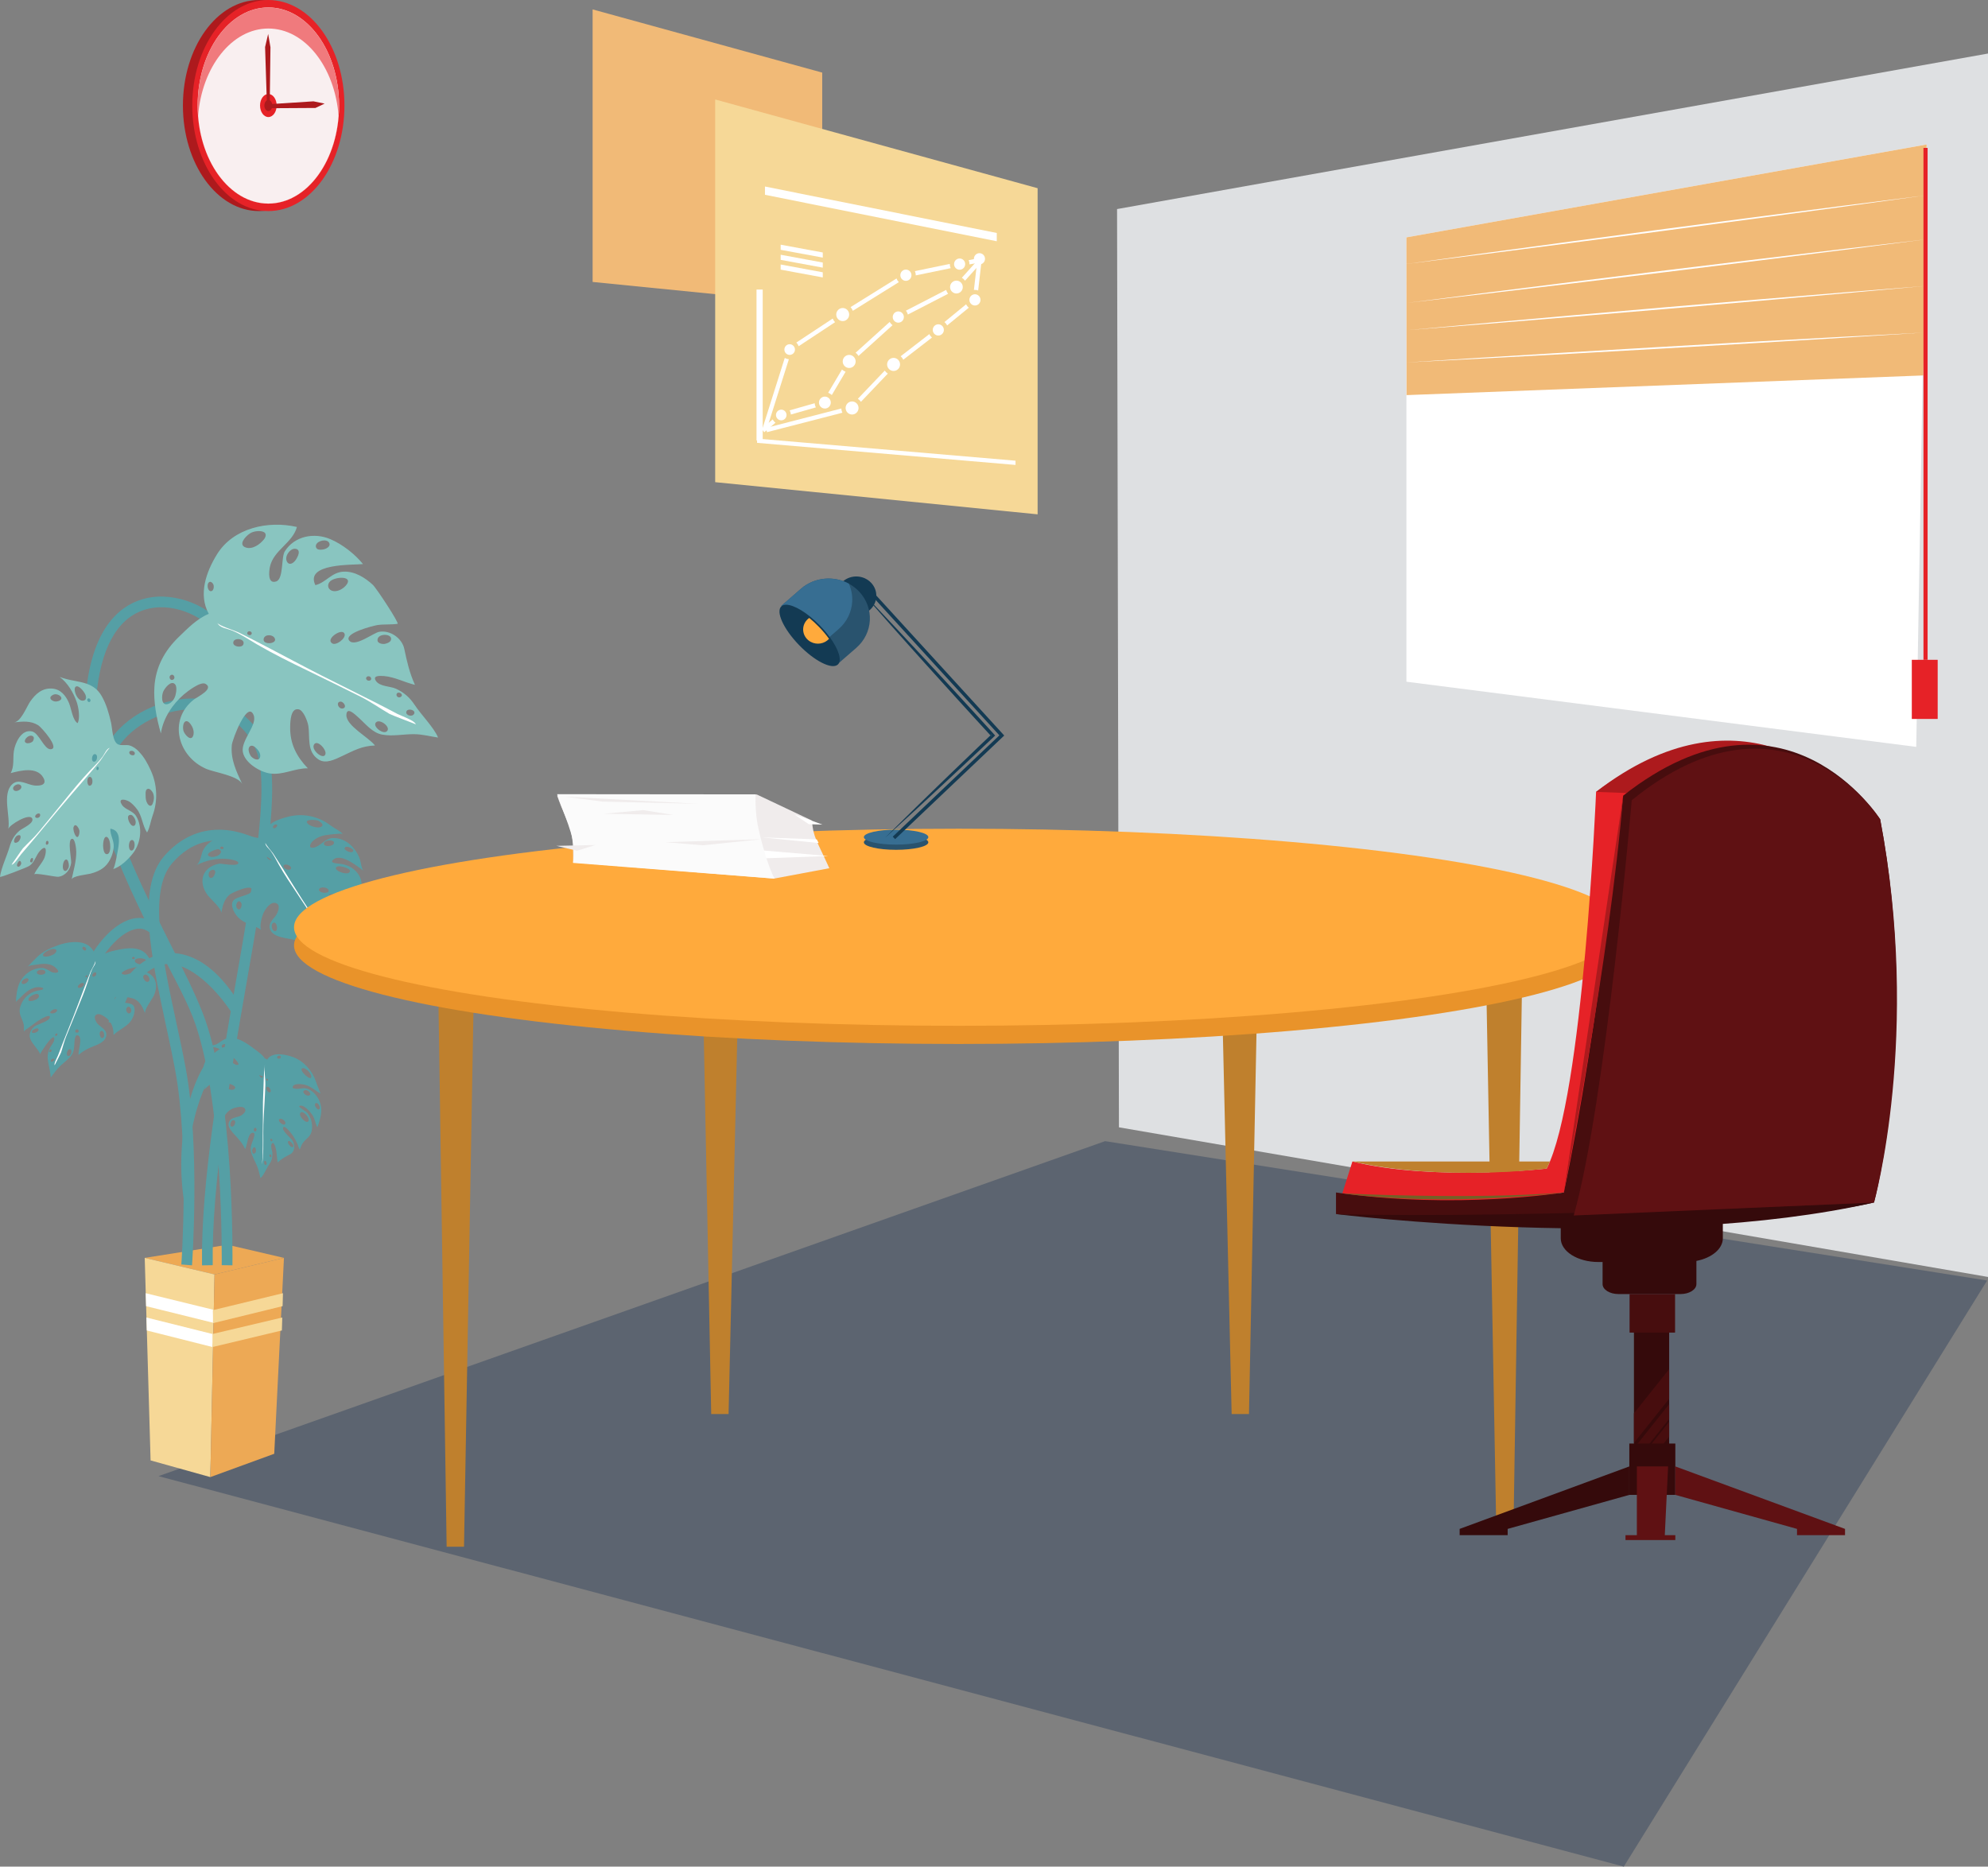 <?xml version="1.0" encoding="UTF-8"?>
<svg id="Layer_1" data-name="Layer 1" xmlns="http://www.w3.org/2000/svg" viewBox="0 0 918.69 862.65">
  <rect x="0" y="0" width="918.69" height="862.65" fill="#808080" stroke="none"/>
  <g>
    <path d="M119.69,0c-19.42,0-35.16,21.84-35.16,48.77s15.74,48.78,35.16,48.78,35.16-21.85,35.16-48.78S139.1,0,119.69,0Z" style="fill: #ad1a1d; stroke-width: 0px;"/>
    <path d="M124.01,0c-19.42,0-35.16,21.84-35.16,48.77s15.74,48.78,35.16,48.78,35.16-21.85,35.16-48.78S143.42,0,124.01,0Z" style="fill: #e62227; stroke-width: 0px;"/>
    <g>
      <path d="M124.01,3.46c-18.04,0-32.66,20.28-32.66,45.31s14.62,45.31,32.66,45.31,32.66-20.29,32.66-45.31S142.05,3.46,124.01,3.46Z" style="fill: #f9eff0; stroke-width: 0px;"/>
      <path d="M147.12,16.72c-3-4.16-6.5-7.43-10.39-9.71-4.03-2.36-8.31-3.56-12.72-3.56s-8.69,1.2-12.73,3.56c-3.89,2.28-7.39,5.55-10.39,9.71-3,4.16-5.36,9.01-7,14.41-1.7,5.59-2.57,11.52-2.57,17.64s.86,12.05,2.57,17.64c1.65,5.4,4,10.25,7,14.41,3,4.16,6.5,7.43,10.39,9.72,4.03,2.36,8.31,3.56,12.73,3.56s8.69-1.2,12.72-3.56c3.89-2.28,7.39-5.55,10.39-9.72,3-4.16,5.36-9.01,7-14.41,1.7-5.59,2.57-11.52,2.57-17.64s-.86-12.05-2.57-17.64c-1.65-5.4-4-10.24-7-14.41ZM154.08,66.4c-1.64,5.39-4,10.24-7,14.4-3,4.16-6.49,7.42-10.38,9.71-4.02,2.36-8.3,3.56-12.7,3.56s-8.68-1.2-12.71-3.56c-3.89-2.28-7.38-5.55-10.38-9.71-3-4.16-5.35-9-7-14.4-1.7-5.58-2.57-11.52-2.57-17.63s.86-12.05,2.57-17.63c1.64-5.39,4-10.24,7-14.4,3-4.16,6.49-7.42,10.38-9.7,4.02-2.36,8.3-3.56,12.71-3.56s8.68,1.2,12.7,3.56c3.89,2.28,7.38,5.55,10.38,9.7,3,4.16,5.35,9,7,14.4,1.7,5.58,2.57,11.52,2.57,17.63s-.86,12.05-2.57,17.63Z" style="fill: #fbefd5; stroke-width: 0px;"/>
    </g>
    <path d="M124.01,3.46c-18.04,0-32.66,20.28-32.66,45.31,0,1.65.07,3.26.19,4.86,1.75-22.73,15.62-40.45,32.47-40.45s30.72,17.72,32.47,40.45c.12-1.6.19-3.22.19-4.86,0-25.02-14.62-45.31-32.66-45.31Z" style="fill: #f07a7d; stroke-width: 0px;"/>
    <path d="M124.01,43.44c-2.13,0-3.84,2.39-3.84,5.33s1.72,5.33,3.84,5.33,3.84-2.38,3.84-5.33-1.72-5.33-3.84-5.33Z" style="fill: #e62227; stroke-width: 0px;"/>
    <polygon points="122.5 21.75 123.33 47.8 124.65 47.98 124.98 21.84 123.92 15.69 122.5 21.75" style="fill: #ad1a1d; stroke-width: 0px;"/>
    <polygon points="123.82 48.19 124.18 50.02 145.77 49.89 150.01 47.89 144.85 46.83 123.82 48.19" style="fill: #ad1a1d; stroke-width: 0px;"/>
    <path d="M124.01,46.21c-1.02,0-1.84,1.14-1.84,2.56s.82,2.55,1.84,2.55,1.84-1.15,1.84-2.55-.82-2.55-1.84-2.56Z" style="fill: #ad1a1d; stroke-width: 0px;"/>
  </g>
  <polygon points="517.08 520.99 918.69 590.14 918.69 24.74 516.21 96.62 517.08 520.99" style="fill: #dee0e2; stroke-width: 0px;"/>
  <g>
    <polygon points="649.93 315.05 885.53 345.17 890.32 66.77 649.93 109.7 649.93 315.05" style="fill: #fff; stroke-width: 0px;"/>
    <polygon points="649.99 182.6 888.82 173.51 890.32 66.77 649.93 109.7 649.99 182.6" style="fill: #f1ba77; stroke-width: 0px;"/>
    <g>
      <path d="M813.79,99.99c-14.07,1.84-29.07,3.81-44.08,5.77-15,2-30,4-44.07,5.88-14.06,1.9-27.18,3.68-38.43,5.2-22.49,3.11-37.48,5.18-37.48,5.18,0,0,15.02-1.89,37.54-4.74,11.26-1.45,24.39-3.15,38.46-4.96,14.07-1.84,29.07-3.81,44.08-5.77,15-2,30-4,44.07-5.88,14.06-1.9,27.18-3.68,38.43-5.2,22.49-3.11,37.48-5.18,37.48-5.18,0,0-15.02,1.89-37.54,4.74-11.26,1.45-24.39,3.15-38.46,4.96Z" style="fill: #fff; stroke-width: 0px;"/>
      <path d="M813.98,119.58c-14.03,1.7-29,3.52-43.97,5.33-14.96,1.85-29.93,3.7-43.96,5.44-14.03,1.76-27.12,3.41-38.34,4.82-22.43,2.88-37.39,4.81-37.39,4.81,0,0,14.98-1.74,37.44-4.36,11.23-1.34,24.33-2.9,38.37-4.58,14.03-1.7,29-3.52,43.97-5.33,14.96-1.85,29.93-3.7,43.96-5.44,14.03-1.76,27.12-3.41,38.34-4.82,22.43-2.88,37.39-4.81,37.39-4.81,0,0-14.98,1.74-37.44,4.36-11.23,1.34-24.33,2.9-38.37,4.58Z" style="fill: #fff; stroke-width: 0px;"/>
      <path d="M813.77,138.29c-13.96,1.18-28.86,2.43-43.75,3.68-14.89,1.29-29.78,2.58-43.74,3.79-13.96,1.24-26.98,2.39-38.15,3.38-22.33,2.04-37.21,3.4-37.21,3.4,0,0,14.9-1.18,37.25-2.96,11.17-.92,24.21-1.99,38.17-3.14,13.96-1.18,28.86-2.43,43.75-3.68,14.89-1.29,29.78-2.58,43.74-3.79,13.96-1.24,26.98-2.39,38.15-3.38,22.33-2.04,37.21-3.4,37.21-3.4,0,0-14.9,1.18-37.25,2.96-11.17.92-24.21,1.99-38.17,3.14Z" style="fill: #fff; stroke-width: 0px;"/>
      <path d="M812.99,157.76c-14,.79-28.93,1.63-43.86,2.48-14.93.88-29.86,1.76-43.85,2.58-13.99.85-27.05,1.65-38.25,2.33-22.39,1.42-37.31,2.37-37.31,2.37,0,0,14.93-.77,37.34-1.93,11.2-.61,24.26-1.32,38.26-2.08,14-.79,28.93-1.63,43.86-2.48,14.93-.88,29.86-1.76,43.85-2.58,13.99-.85,27.05-1.65,38.25-2.33,22.39-1.43,37.31-2.38,37.31-2.38,0,0-14.93.77-37.34,1.93-11.2.61-24.26,1.32-38.26,2.08Z" style="fill: #fff; stroke-width: 0px;"/>
    </g>
  </g>
  <polygon points="73.24 682.19 750.39 862.65 918.29 591.78 510.69 527.38 73.24 682.19" style="fill: #5c6470; stroke-width: 0px;"/>
  <polygon points="273.86 130.3 379.96 140.88 379.96 33.55 273.86 4.35 273.86 130.3" style="fill: #f1ba77; stroke-width: 0px;"/>
  <polygon points="330.5 222.84 479.5 237.7 479.5 86.98 330.5 45.97 330.5 222.84" style="fill: #f6d897; stroke-width: 0px;"/>
  <g>
    <polygon points="353.5 90.02 460.63 111.5 460.63 107.68 353.5 86.2 353.5 90.02" style="fill: #fff; stroke-width: 0px;"/>
    <rect x="349.6" y="133.82" width="2.86" height="69.74" style="fill: #fff; stroke-width: 0px;"/>
    <g>
      <path d="M361.03,189.32c-1.35,0-2.44,1.11-2.44,2.47s1.09,2.47,2.44,2.47,2.44-1.11,2.44-2.47-1.09-2.47-2.44-2.47Z" style="fill: #fff; stroke-width: 0px;"/>
      <path d="M364.92,159.08c-1.35,0-2.44,1.11-2.44,2.47s1.09,2.47,2.44,2.47,2.44-1.11,2.44-2.47-1.09-2.47-2.44-2.47Z" style="fill: #fff; stroke-width: 0px;"/>
      <path d="M381.19,183.29c-1.51,0-2.73,1.24-2.73,2.76s1.22,2.76,2.73,2.76,2.73-1.24,2.73-2.76-1.22-2.76-2.73-2.76Z" style="fill: #fff; stroke-width: 0px;"/>
      <path d="M392.42,164.02c-1.65,0-2.99,1.35-2.99,3.02s1.34,3.02,2.99,3.02,2.99-1.35,2.99-3.02-1.34-3.02-2.99-3.02Z" style="fill: #fff; stroke-width: 0px;"/>
      <path d="M412.94,165.4c-1.65,0-2.99,1.35-2.99,3.02s1.34,3.02,2.99,3.02,2.99-1.35,2.99-3.02-1.34-3.02-2.99-3.02Z" style="fill: #fff; stroke-width: 0px;"/>
      <path d="M393.76,185.53c-1.65,0-2.99,1.35-2.99,3.02s1.34,3.02,2.99,3.02,2.99-1.35,2.99-3.02-1.34-3.02-2.99-3.02Z" style="fill: #fff; stroke-width: 0px;"/>
      <path d="M389.43,142.35c-1.65,0-2.99,1.35-2.99,3.02s1.34,3.02,2.99,3.02,2.99-1.35,2.99-3.02-1.34-3.02-2.99-3.02Z" style="fill: #fff; stroke-width: 0px;"/>
      <path d="M415.12,143.92c-1.42,0-2.57,1.16-2.57,2.6s1.15,2.6,2.57,2.6,2.57-1.16,2.57-2.6-1.15-2.6-2.57-2.6Z" style="fill: #fff; stroke-width: 0px;"/>
      <path d="M432.58,150.09c-1.3.58-1.89,2.11-1.32,3.42.57,1.31,2.08,1.91,3.38,1.34,1.3-.58,1.89-2.11,1.32-3.42-.57-1.31-2.08-1.91-3.38-1.34Z" style="fill: #fff; stroke-width: 0px;"/>
      <path d="M449.51,136.21c-1.3.58-1.89,2.11-1.32,3.42.57,1.31,2.08,1.91,3.38,1.34,1.3-.58,1.89-2.11,1.32-3.42-.57-1.31-2.08-1.91-3.38-1.34Z" style="fill: #fff; stroke-width: 0px;"/>
      <path d="M418.63,124.59c-1.42,0-2.57,1.16-2.57,2.6s1.15,2.6,2.57,2.6,2.57-1.16,2.57-2.6-1.15-2.6-2.57-2.6Z" style="fill: #fff; stroke-width: 0px;"/>
      <path d="M443.46,119.46c-1.42,0-2.57,1.16-2.57,2.6s1.15,2.6,2.57,2.6,2.57-1.16,2.57-2.6-1.15-2.6-2.57-2.6Z" style="fill: #fff; stroke-width: 0px;"/>
      <path d="M441.98,129.69c-1.62,0-2.94,1.33-2.94,2.97s1.31,2.97,2.94,2.97,2.94-1.33,2.94-2.97-1.32-2.97-2.94-2.97Z" style="fill: #fff; stroke-width: 0px;"/>
      <g>
        <path d="M382.71,181.53c.64.22,1.21.58,1.69,1.03l6.37-10.77c-.63-.22-1.19-.57-1.68-1.01l-6.38,10.75Z" style="fill: #fff; stroke-width: 0px;"/>
        <path d="M364.92,189.64c.31.58.5,1.24.54,1.93l11.56-3.29c-.31-.58-.5-1.24-.54-1.93l-11.56,3.29Z" style="fill: #fff; stroke-width: 0px;"/>
        <path d="M444.49,128.37c.58.35,1.08.81,1.47,1.35l7.99-8.91-1.47-1.35-7.99,8.91Z" style="fill: #fff; stroke-width: 0px;"/>
        <path d="M357.09,193.82l-5.18,4.39,1.28,1.54,5.18-4.39c-.53-.41-.97-.93-1.28-1.54Z" style="fill: #fff; stroke-width: 0px;"/>
        <path d="M418.63,143.58c.42.51.74,1.12.9,1.79l18.61-9.6c-.41-.52-.72-1.13-.91-1.79l-18.6,9.6Z" style="fill: #fff; stroke-width: 0px;"/>
        <path d="M411.15,148.77l-15.75,14.24c.53.4.99.91,1.32,1.5l15.75-14.24c-.54-.39-1-.91-1.32-1.5Z" style="fill: #fff; stroke-width: 0px;"/>
      </g>
      <g>
        <path d="M367.99,158.32c.48.47.85,1.04,1.09,1.68l16.82-11.1c-.47-.48-.84-1.05-1.09-1.68l-16.82,11.1Z" style="fill: #fff; stroke-width: 0px;"/>
        <path d="M447.63,120.23c.24.56.38,1.18.38,1.83,0,.05,0,.09,0,.14l5.42-1.05-.37-1.97-5.42,1.05Z" style="fill: #fff; stroke-width: 0px;"/>
        <path d="M393.06,141.93c.45.49.81,1.07,1.04,1.71l21.26-13.24c-.46-.48-.82-1.06-1.04-1.71l-21.26,13.24Z" style="fill: #fff; stroke-width: 0px;"/>
        <path d="M438.91,121.97l-16.12,3.33c.26.58.4,1.21.4,1.88,0,.03,0,.06,0,.09l16.13-3.33c-.26-.58-.4-1.21-.4-1.88,0-.03,0-.06,0-.09Z" style="fill: #fff; stroke-width: 0px;"/>
        <path d="M352.31,198.14l1.89.61,10.35-32.74c-.69-.06-1.33-.27-1.89-.61l-10.35,32.74Z" style="fill: #fff; stroke-width: 0px;"/>
      </g>
      <g>
        <path d="M408.85,171.28l-12.42,13.02c.56.36,1.05.84,1.43,1.39l12.42-13.03c-.56-.36-1.04-.83-1.42-1.39Z" style="fill: #fff; stroke-width: 0px;"/>
        <path d="M450.06,134c.16-.02.31-.02.47-.02.52,0,1.02.09,1.5.26l1.83-15.99-1.97-.23-1.83,15.99Z" style="fill: #fff; stroke-width: 0px;"/>
        <path d="M446.46,140.63l-10.03,8.22c.52.41.95.94,1.25,1.56l10.03-8.22c-.52-.41-.95-.94-1.25-1.56Z" style="fill: #fff; stroke-width: 0px;"/>
        <path d="M353.95,197.78l.49,1.95,34.84-8.99c-.29-.59-.46-1.25-.49-1.95l-34.84,8.99Z" style="fill: #fff; stroke-width: 0px;"/>
        <path d="M429.47,154.4l-13.26,10.24c.5.44.91.99,1.21,1.6l13.26-10.24c-.5-.43-.92-.97-1.2-1.6Z" style="fill: #fff; stroke-width: 0px;"/>
      </g>
      <path d="M451.6,117.22c-1.3.58-1.89,2.11-1.32,3.42.57,1.31,2.08,1.91,3.38,1.34,1.3-.58,1.89-2.11,1.32-3.42-.57-1.31-2.08-1.91-3.38-1.34Z" style="fill: #fff; stroke-width: 0px;"/>
    </g>
    <polygon points="349.85 204.66 469.29 214.87 469.29 212.91 349.85 202.7 349.85 204.66" style="fill: #fff; stroke-width: 0px;"/>
    <polygon points="360.76 115.45 380.22 119.05 380.22 116.68 360.76 113.08 360.76 115.45" style="fill: #fff; stroke-width: 0px;"/>
    <polygon points="360.76 120.09 380.22 123.69 380.22 121.33 360.76 117.73 360.76 120.09" style="fill: #fff; stroke-width: 0px;"/>
    <polygon points="360.76 124.61 380.22 128.21 380.22 125.84 360.76 122.24 360.76 124.61" style="fill: #fff; stroke-width: 0px;"/>
  </g>
  <g>
    <polygon points="66.88 581.33 99.14 588.98 131.22 581.33 105.18 575.27 66.88 581.33" style="fill: #eda955; stroke-width: 0px;"/>
    <polygon points="69.59 674.93 97.2 682.64 99.14 588.98 66.88 581.33 69.59 674.93" style="fill: #f6d897; stroke-width: 0px;"/>
    <g>
      <path d="M74.54,440.9c-11.86,2.51-21.65,15.18-24.35,31.52l4.89.81c2.37-14.35,10.6-25.39,20.49-27.48,9.74-2.06,22.41,8.66,31.31,21.96l1.96-6.75c-13.77-20.72-27.43-21.51-34.3-20.06Z" style="fill: #559fa5; stroke-width: 0px;"/>
      <path d="M62.93,424.3c-10.21,1.14-19.77,13.7-23.02,21.83l4.6,1.84c3.29-8.23,11.89-17.95,18.97-18.74,3.15-.35,5.79,1.1,8.09,4.45l4.08-2.81c-4.21-6.13-9.24-6.95-12.72-6.56Z" style="fill: #559fa5; stroke-width: 0px;"/>
      <path d="M78.4,435.62c-17.14-34.17-38.47-76.7-33.48-117.47,2.58-21.09,10.76-33.82,23.64-36.82,13.28-3.09,26.98,4.92,31.38,11.63l4.15-2.71c-6.11-9.34-22.29-17.09-36.64-13.75-10.52,2.45-23.82,11.56-27.44,41.04-5.17,42.25,16.04,85.94,33.48,120.71,5.81,11.59,11.8,22.12,15.51,31.55,14.41,36.59,13.47,114.12,13.46,114.9l4.95.07c.05-3.22.97-79.28-13.8-116.78-3.79-9.63-9.34-20.68-15.2-32.37Z" style="fill: #559fa5; stroke-width: 0px;"/>
      <path d="M92.48,322.93c-17.06-1.26-35.07,7.61-42.83,21.1l4.29,2.47c6.74-11.73,23.15-19.74,38.17-18.63,12.5.92,21.88,7.77,26.4,19.28,6.28,15.99-1.37,59.9-9.48,106.4-7.6,43.63-16.22,93.08-15.68,131.23l4.95-.07c-.54-37.68,8.04-86.89,15.61-130.31,8.58-49.25,16-91.78,9.21-109.06-5.26-13.38-16.14-21.34-30.65-22.41Z" style="fill: #559fa5; stroke-width: 0px;"/>
      <path d="M75.8,395.73c-12.77,14.73-5.9,46.6.74,77.43,1.51,7.03,3.08,14.3,4.37,21.18,6.67,35.6,2.94,89.47,2.89,90.04l4.94.39c.05-.57,3.84-55.1-2.96-91.35-1.3-6.95-2.88-14.25-4.4-21.32-6.39-29.64-12.99-60.28-1.84-73.14,17.97-20.73,40.91-5.9,49.94,1.44l3.12-3.84c-21.14-17.18-42.38-17.49-56.81-.83Z" style="fill: #559fa5; stroke-width: 0px;"/>
      <path d="M118.68,489.8c-2.39-2.26-5.37-5.08-11.18-6.15-2.13-.39-5.46-.06-9.25,3.79-10.82,11-18.37,42.71-12.37,72.39l2.92-.87c-6.13-30.28,4.58-59.5,12.98-68.04,1.25-1.27,3.1-2.71,4.82-2.39,4.37.81,6.56,2.88,8.68,4.88,2.9,2.74,6.18,5.85,13.64,3.42l-1.53-4.71c-4.66,1.52-6.01.24-8.7-2.31Z" style="fill: #559fa5; stroke-width: 0px;"/>
      <g>
        <path d="M191.6,325.77c-2.19-3.4-4.96-5.78-8.61-7.47-2.56-1.19-7.42-.96-9.22-3.55-1.77-2.54,1.53-2.48,3.61-2.32,4.99.39,9.56,2.94,14.38,4.07-2.53-5.54-3.71-10.82-4.94-16.65-1.04-4.95-6.59-8.78-11.63-7.85-2.67.5-11.03,7.12-13.72,4.15-3.15-3.48,11.39-7.06,13-7.29,3.07-.43,6.21-.11,9.26-.56.94-.14-9.7-16.4-11.45-18.03-3.57-3.33-8.46-6.34-13.54-6.08-5.55.28-8.02,5-13,6.24-4.99-10.21,17.2-9.26,22.01-9.74-3.76-4.65-9.53-9.16-15.08-11.52-7.46-3.17-16.52-1.51-21.04,5.6-1.77,2.78-.51,12.74-3.97,13.93-4.06,1.41-3.39-4.58-2.92-6.76,1.67-7.73,10.47-10.97,12.47-18.4-13.31-3.07-29.34.42-36.89,12.57-5.02,8.09-8.8,18.61-3.84,27.57-5.41,2.23-9.78,6.73-13.94,10.76-6.55,6.36-10.65,13.9-11.2,23.19-.39,6.7.86,13.85,3,21.32,1.05-6.99,5.34-13.49,10.63-18.02,1.69-1.45,7.77-6.14,9.98-4.9,4.17,2.32-3.8,6.04-5.38,7.28-12.03,9.39-7.41,26.45,5.87,32.08,3.59,1.52,14.73,3.15,16.51,6.99-2.7-5.83-5.44-11.38-4.83-18.03.24-2.6,7.19-20.94,10.08-13.88,1.88,4.57-5.92,11.67-4.99,17.02.87,5.05,7.8,9.25,12.57,9.97,5.89.89,11.6-2.51,17.48-2.38-5.21-5.42-8.31-11.37-8.17-19.14.04-2.49.19-8.95,3.98-8.11,2.19.48,4.05,5.53,4.38,7.46.91,5.31-.88,12.11,4.8,15.74,3.36,2.15,7.63-.11,10.92-1.65,5.31-2.48,9.03-4.66,15.11-4.85-2.82-3.75-13.36-9.11-13.21-14.09.12-4.11,3.96-.29,5.66,1.23,3.22,2.87,6.34,6.99,10.87,7.83,4.87.91,9.95-.27,14.87-.2,3.81.05,7.26,1.01,10.96,1.56,0,0,0,0,0,0-1.7-4.39-8.03-10.8-10.81-15.1ZM174.45,295.57c.35-3.12,7.34-2.77,6.17.33-.39,1.02-2.07,1.57-3.03,1.7-.9.12-3-.28-3.13-1.52-.02-.18-.02-.35,0-.51ZM146.05,251.83c.66-1.98,5-3.03,6.09-.92.79,1.53-1.2,2.63-2.35,2.92-.9.23-2.38.42-3.2-.14-.39-.26-.68-.9-.64-1.37.01-.17.05-.34.1-.49ZM78.85,312.04c.89-.61,1.69.15,1.75.96.03.41-.14.84-.6,1.1-1.29.74-2.27-1.29-1.15-2.06ZM81.08,321.33c-.42,1.54-1.46,3.16-2.96,3.84-2.02.91-2.92-.23-3.15-1.8-.2-1.36.09-3.04.57-4,.7-1.39,3.34-4.93,5.21-3.29,1.18,1.04.69,3.92.33,5.26ZM89.45,339.3c-.02.15-.05.3-.09.44-.96,3.44-4.27-.44-4.65-2.2-.23-1.07-.2-3.53.94-4.12,1.28-.66,2.53,1.31,3.04,2.21.59,1.05.96,2.43.77,3.66ZM97.66,273.2c-.11.02-.23.02-.36,0-1.37-.2-1.65-2.81-1.04-3.76.82-1.28,2.18-.09,2.46,1.02.21.83-.04,2.55-1.06,2.74ZM112.48,297.75c-.62,1.79-4.64,1.23-4.69-.64,0,0,0-.02,0-.03-.03-2.67,5.65-2.06,4.69.67ZM116.22,293.09c-.47.82-1.93.4-1.98-.42,0-.16.04-.34.17-.53.59-.88,2.44-.15,1.81.95ZM120.25,349.62c-.42,2.61-3.55,1.02-4.44-.36-.67-1.04-1.57-3.46-.25-4.38.77-.53,1.64-.14,2.38.45.51.41.95.91,1.25,1.28.66.8,1.22,1.94,1.05,3.01ZM113.6,253.03c-.4-.13-.72-.3-.97-.49-2.25-1.76,1.78-5.62,3.59-6.41,1.54-.67,3.94-.99,5.55-.31,1.49.63,1.12,2.3.25,3.39-1.82,2.3-5.3,4.85-8.42,3.82ZM121.83,295.35c.34-2.25,3.8-2.24,4.93-.7,2.12,2.9-5.38,3.73-4.93.7ZM137.08,258.09c-.5.91-1.23,1.83-2.19,2.28-1.67.78-2.65-.86-2.62-2.29,0-.11,0-.21.02-.32.17-1.52,1.33-3.09,2.62-3.82.72-.41,1.88-.5,2.59.05,1.25.96.15,3.07-.41,4.11ZM150.42,348.39c-.64,3.08-6.3-1.38-5.48-3.9,0-.01,0-.03.01-.04,1.15-3.21,5.93,1.71,5.47,3.95ZM153.48,297.32c-.49-.34-.72-.72-.77-1.12-.28-2.24,5.8-5.95,6.56-3.15.55,2.05-4.01,5.5-5.79,4.27ZM158.63,327.37c-1.47.55-2.75-1.21-2.45-2.31.11-.42.45-.74,1.09-.81,1.34-.15,3.24,2.42,1.36,3.12ZM160.31,269.98c-1.2,1.81-3.89,3.49-6.12,3.21-1.25-.16-2.14-.88-2.44-1.81-.23-.71-.12-1.53.44-2.32,1.78-2.55,10.86-3.2,8.12.93ZM170.24,314.57c-.53-.07-1.02-.51-1.06-1-.02-.2.04-.42.2-.62.57-.7,1.75-.47,2.08.37.32.83-.42,1.36-1.22,1.24ZM178.71,338.02c-1.61,1.3-5.58-1.5-5.32-3.45.03-.27.15-.52.37-.74,1.79-1.85,7.22,2.35,4.95,4.19ZM185.64,321.59s-.02.04-.03.07c-.07.13-.18.23-.3.3-.04.04-.08.08-.12.11-.75.55-1.9.02-1.97-.91,0-.05,0-.1,0-.15.07-1.36,2.15-1.07,2.44,0,.02.07.04.14.05.21.02.14,0,.26-.06.39ZM191.33,329.96c-.89,1.54-3.98.64-3.56-1.01.03-.11.07-.23.14-.34.02-.04.05-.08.07-.11.95-1.26,4.34-.26,3.35,1.46Z" style="fill: #89c5c0; stroke-width: 0px;"/>
        <path d="M183.73,329.98c-3.82-2.03-7.67-4.01-11.53-5.97-7.88-3.99-15.81-7.87-23.68-11.87-8.55-4.35-16.99-8.89-25.49-13.33-4.25-2.22-8.52-4.42-12.81-6.55-1.64-.81-9.15-3.11-9.8-4.42,1.22,2.47,4.56,2.61,6.96,3.61,3.98,1.65,7.63,4.16,11.34,6.32,7.68,4.47,15.65,8.4,23.65,12.26,8.09,3.91,16.12,7.9,24.17,11.9,4.69,2.33,8.95,5.38,13.47,8,1.02.59,12.12,4.72,12.16,4.82-.66-1.86-6.75-3.88-8.43-4.77ZM113.72,294.72s.04.02.06.03c-.02-.01-.04-.02-.06-.03ZM121.41,298.67s.02,0,.02.01c0,0-.02,0-.02-.01Z" style="fill: #fff; stroke-width: 0px;"/>
      </g>
      <g>
        <path d="M64.26,347.39c-1.21-1.23-2.6-2.33-4.27-2.85-1.71-.53-3.79.19-5.38-.51-2.66-1.16-2.67-7.39-3.3-10.11-.98-4.25-2.13-8.42-4.32-12.24-1.77-3.08-4.08-4.64-6.69-5.6-3.89-1.43-8.44-1.52-12.76-3.26,3.73,2.75,6.35,7.22,7.88,11.52.87,2.47,1.72,7.57.44,9.87-2.32-1.36-2.91-6.88-4.01-9.4-1.51-3.43-3.84-6.34-7.85-6.59-4.56-.28-7.63,2.5-10.06,6.02-1.58,2.29-4.21,9.27-7.4,9.59,3.85-.39,7.54-.88,11.15,1.36,1.41.87,10.28,10.87,5.7,11.07-2.96.13-5.33-7.45-8.54-8.22-5-1.21-7.9,5.39-8.45,9.13-.5,3.41.29,6.98-1.48,10.13,4.51-1.18,11.9-3.07,14.96,1.86,2.16,3.49-1.06,4.14-3.92,3.86-3.47-.34-7.35-3.48-10.43-.47-4.64,4.53-.62,14.85-1.7,20.54.38-1.78,10.05-7.72,11.1-4.7.77,2.19-4.62,4.4-5.93,5.51-2.31,1.96-3.67,4.35-4.51,7.25-1.28,4.44-3.88,9.75-4.51,14.07-.07.51,12.5-4.33,13.58-5.06,2.57-1.73,2.98-4.87,4.97-6.99,3.63-3.86,2.81,1.73,1.76,3.8-1.27,2.5-3.41,4.59-4.5,7.16.4-.95,9.84,1.23,11.16,1.07,3.25-.39,5.51-3.26,5.94-6.41.2-1.52-1.79-10.6.28-11.12,1.61-.41,2.06,4.83,2.07,6,.02,4.46-1.25,8.49-2.15,12.81.36-1.71,7.15-2.31,8.68-2.71,3.36-.9,6.35-2.24,8.33-5.25,1.4-2.12,2.3-4.69,2.45-7.23.17-2.87-1.73-5.51-1.56-8.32,4.23.6,4.23,4.74,3.77,8.13-.15,1.07-1.68,10.32-2.53,10.55,3.43-.94,7.38-4.79,9.47-7.64,3.34-4.56,4.3-11.59,1.25-16.79-1.52-2.59-4.99-2.9-6.57-5.24-1.83-2.72.51-2.91,2.85-1.79,1.55.74,3.02,2.4,4.04,3.73,2.48,3.23,2.52,7.58,4.69,10.81,1.31-2.21,1.63-5.24,2.53-7.7,2.49-6.79,2.22-14.33-.77-20.91-1.4-3.09-3.09-6.29-5.5-8.72ZM15.03,342.73s-.09.08-.14.11c-.75.55-2.07.9-2.9.47-.83-.44-.52-1.4-.05-2,.66-.85,2.02-1.73,3.09-1.14.37.2.6.52.61.95,0,.43-.28,1.34-.61,1.62ZM8.8,365.16c-2.47,1.37-3.99-1.16-1.42-2.44.88-.44,1.69-.27,2.14.16.58.56.55,1.57-.72,2.28ZM8.16,386.09c.55-.2.91-.16,1.12.01.66.56-.13,2.51-1.06,3.05-2.71,1.55-1.8-2.42-.06-3.06ZM8.3,400.52c-1.06-.3.01-2.13.43-2.5.29-.26.54-.2.73,0,.22.23.35.64.35.93.02.62-.78,1.79-1.52,1.58ZM14.88,398.42c-.27.28-.76.19-.9-.15-.1-.23-.02-.63.05-.86.1-.33.48-.98.87-.91.09.02.18.07.26.17.3.35,0,1.45-.28,1.74ZM18.52,377.06c-.29,1.28-2.67,1.25-2.2-.04.28-.77,1.46-1.33,1.99-.96.22.15.33.47.21,1ZM22.42,389.6c-.05.27-.31.72-.62.78-.86.17-.69-1.13-.41-1.51.22-.28.45-.34.63-.25.28.12.47.57.4.98ZM25.38,324.19c-.34-.06-.78-.2-1.17-.43-.54-.31-1-.78-.94-1.36.07-.75,1.35-1.44,1.97-1.53.91-.13,2.06.23,2.69.91,1.51,1.62-1.24,2.62-2.56,2.4ZM31.77,400.71c-.14.55-.9,1.98-1.7,1.8-1.68-.36-.99-3.94-.31-4.75.51-.62.94-.66,1.26-.39.69.58.95,2.56.75,3.34ZM34.83,386.07c-.53-.87-1.17-2.88-.82-3.87.3-.86.75-.97,1.19-.73.71.4,1.42,1.74,1.5,2.43.15,1.26-.52,4.39-1.87,2.16ZM38.7,323.76c-3.17.84-5.63-6.47-3.2-6.59.1,0,.19,0,.28.02.14.02.29.08.46.16,1.97.96,5.31,5.65,2.46,6.41ZM40.75,322.78c.78-.25,1.44.88.87,1.46-.24.25-.5.26-.72.15-.56-.28-.9-1.37-.15-1.61ZM41.99,362.94c-1.8,1.13-2.15-3.29-.82-3.82.37-.14.67-.09.91.1.88.69.88,3.11-.09,3.72ZM43.66,352c-1.75.3-1.31-3.37.08-3.48.14-.01.26,0,.37.03,1.24.36.83,3.23-.46,3.45ZM45.58,355.42c-.05.15-.06.16-.15.28-.05.07-.12.11-.19.14-.04.03-.09.05-.14.06-.12.03-.24,0-.34-.09-.03-.02-.06-.06-.08-.09-.06-.08-.1-.18-.1-.28-.01-.22-.01-.45.05-.66.06-.22.21-.41.39-.44.09-.02.18-.02.26.02.1.05.16.11.23.21,0,0,0,.01.01.02.09.13.11.34.11.51,0,.11-.02.23-.05.33ZM49.09,394.72c-1.26-.35-1.44-3.04-1.45-4.03,0-.86.26-4.57,1.83-3.85,1.88.86,2.22,8.59-.38,7.87ZM61.08,393.03c-1.93.68-1.95-4.33-.35-4.77.36-.1.65-.01.88.2.97.92.75,4.12-.53,4.57ZM59.17,377.59c.04-.71.54-.99,1.2-1.01.29,0,.56.11.78.28.09.07.17.14.24.22.68.69,1.22,1.72,1.32,2.69.07.7-.15,1.85-1.03,1.92-.9.07-1.59-1.06-1.94-1.73-.36-.71-.62-1.57-.58-2.37ZM62.3,348.39c-.04.15-.11.27-.2.39-.01.01-.02.02-.04.04-.05.06-.1.1-.16.12-.09.05-.16.07-.25.09-.1.02-.19.02-.28.01-.17.02-.34,0-.5-.04-.2-.06-.39-.15-.57-.26-.09-.06-.16-.12-.24-.2-.05-.05-.1-.1-.15-.17-.02-.03-.04-.07-.06-.11,0-.01-.01-.03-.01-.04-.02-.03-.04-.06-.05-.1-.02-.06-.04-.12-.05-.18-.02-.1-.02-.24.01-.34.05-.22.2-.38.36-.47.15-.09.32-.12.49-.13.18-.03.36-.01.54.02.13.02.25.06.37.11.13.06.26.15.38.25.1.08.19.18.27.28,0,.02.02.04.03.06.06.08.09.17.11.27.02.11.02.28-.01.39ZM70.75,366.59c.6,1.53.44,3.37-.21,4.86-.73,1.66-1.89.87-2.54-.32-.57-1.03-.71-2.21-.7-3.36,0-.86-.19-2.29.5-2.93.2-.19.41-.28.63-.3.98-.1,2.02,1.28,2.32,2.05Z" style="fill: #89c5c0; stroke-width: 0px;"/>
        <path d="M47.4,349.69c-1.76,2.45-3.93,4.42-5.92,6.53-4.12,4.38-8,9.11-11.84,13.88-3.89,4.82-7.81,9.58-11.74,14.35-2.29,2.78-4.9,5.05-7.31,7.63-.55.58-5.19,7.53-5.25,7.53,1.18.02,3.59-3.86,4.44-4.84,1.94-2.23,3.86-4.49,5.77-6.77,3.89-4.65,7.73-9.36,11.63-14,4.23-5.04,8.55-9.95,12.82-14.92,2.14-2.49,4.27-4.99,6.36-7.54.8-.97,3.66-5.81,4.54-5.93-1.64.22-2.42,2.61-3.49,4.08ZM40.39,357.94s0,0,.01-.01c0,0,0,0-.01.01ZM44.2,353.44s.02-.02.03-.03c-.01.01-.02.02-.03.03Z" style="fill: #fff; stroke-width: 0px;"/>
      </g>
      <g>
        <path d="M142.13,503.22c-2.39-.94-4.57.78-6.89-.46-.09-.83.55-1.39,1.27-1.57,1.27-.32,3.2-.2,4.63.2,2.75.76,4.53,2.71,6.99,3.98-.65-1.83-1.48-3.53-2.08-5.37-1.66-5.1-5.63-9.56-10.47-11.41-2.4-.91-5.31-1.5-7.63-1.33-1.61.12-3.89.95-4.47,2.52-.1-.28-1.02-.69-1.06-.55-1.16-1.82-2.8-2.89-4.46-4.15-4.05-3.08-8.86-6.5-13.37-5.08-1.7.53-3,1.83-4.56,2.6-1.03.51-2.88.44-3.54,1.31,1.55-.13,2.96,0,4.59.72,2.21.97,4.87,2.45,6.8,4.15,1.07.94,3.78,3.77,1.32,3.31-1.81-.34-3.42-3.16-5.24-3.94-5.96-2.55-10.28,1.25-10.07,7.17.06,1.83,1.53,7.24.3,8.43,1.88-1.81,3.63-3.6,6.47-3.92,1.11-.13,9.97,1.48,7.63,3.49-1.52,1.3-5.92-1.73-7.94-.81-1.9.87-2.3,4.53-1.68,6.84.77,2.86,3.26,5.25,4.33,8.03,1.23-2.95,3.07-4.96,6.29-5.6,1.03-.21,3.71-.73,4.09,1.14.22,1.08-1.49,2.42-2.22,2.75-2,.91-5.14.69-5.54,3.7-.24,1.78,1.51,3.59,2.77,5,2.04,2.28,3.64,3.84,4.89,6.69,1-1.67,1.18-7.13,3.25-7.52,1.71-.32.88,1.84.58,2.79-.56,1.78-1.65,3.63-1.13,5.84.56,2.38,2.02,4.67,2.93,7,.71,1.8.98,3.52,1.46,5.31,1.48-1.2,2.89-4.77,4.12-6.48.97-1.34,1.42-2.87,1.41-4.74,0-1.31-1.03-3.59-.31-4.68.7-1.07,1.31.49,1.64,1.49.8,2.39.63,4.78,1.09,7.15,1.79-1.7,3.73-2.73,5.89-3.85,1.83-.94,2.34-3.91.99-6.2-.71-1.22-5.04-4.56-4.33-6.1.67-1.46,4.06,3.14,4.59,3.94.7,1.07,1.3,2.21,1.85,3.34.46.95.6,2.04,1.2,2.9.46-.96.77-2.11,1.38-2.97,1.65-2.31,3.94-2.92,4.29-6.46.25-2.5-.43-5.21-1.95-7.21-1.08-1.42-3.06-1.89-4.02-3.36.67-.54,1.63-.24,2.38.22,1.35.83,2.68,2.28,3.62,3.62,1.41,2.02,1.42,3.97,2.44,5.86.92-2.29,1.91-5.6,1.82-8.32-.13-3.81-2.55-7.93-6.33-9.42ZM139.32,494.19c0-.05.02-.1.04-.15.6-1.02,2.24.13,2.78.63.68.63,1.79,1.98,1.71,2.99-.17,2.06-4.41-1.94-4.53-3.28,0-.02,0-.04,0-.06,0-.05,0-.09,0-.14ZM107.28,484.75c-.49,1.62-3.27.48-4.09-.14-.58-.44-1.11-1.14-.42-1.74.09-.08.19-.14.3-.19.68-.31,1.65-.07,2.28.13.69.22,2.22.98,1.93,1.94ZM108.52,484.45s-.04.02-.06.03c-.56.16-1.23-.82-.48-1.05.52-.16,1.16.74.54,1.02ZM99.36,491.11c-.1.01-.19,0-.28,0-2.04-.35.08-3.66,1.71-2.6,1.25.82-.3,2.49-1.42,2.6ZM102.4,505.04c-.26.94-1.2,1.88-2,1.37-1.3-.83.51-3.57,1.71-2.64.37.28.42.78.29,1.27ZM107.14,520.68c-1.3-.22-.54-2.73.42-2.95.11-.02.21-.04.3-.04,1.59-.02.6,3.21-.72,2.98ZM118.21,532.38c-.13.32-.61.9-1.03.81-.43-.08-.66-.91-.67-1.25-.01-.51.21-1.28.66-1.58.08-.05.15-.09.22-.11.87-.29,1.04,1.56.81,2.13ZM117.63,522.8c-.62-.36-.33-1.67.36-1.58.07,0,.15.03.23.08.72.39.24,1.98-.59,1.5ZM123.03,498.68c.05-.11.13-.17.21-.19.31-.07.75.37.62.72-.25.66-1.04-.11-.84-.53ZM120.83,498.07c-.8-.09-1.49-2.03-.62-2.18.09-.02.19-.01.3,0,.8.15,1.63,2.33.32,2.17ZM122.64,538.35c-.68-.15-.83-1.88-.19-1.88.07,0,.14.02.22.06.56.28.91,2.02-.03,1.82ZM123.24,502.39c.1-.09.22-.14.34-.15.82-.05,1.9,1.71,1.41,2.39-.72,1.01-2.59-1.47-1.74-2.25ZM125.12,534.8c-.55.08-.85-1.11-.38-1.27.05-.02.1-.02.16-.02.02,0,.05,0,.08.02.02,0,.05.02.07.03.35.2.69,1.15.08,1.24ZM125.79,527.33c-.51.51-1.2-.69-.67-1.01.02-.01.04-.02.06-.03.45-.17.95.7.61,1.04ZM133.07,527.74c.08-.35.27-.47.51-.44.73.09,1.93,1.56,1.96,2.17.09,1.99-2.72-.63-2.46-1.73ZM128.11,488.88c-.04-.1-.05-.21-.04-.34.1-.81,1.75-1.01,1.74-.04,0,.82-1.44,1.04-1.7.38ZM131.75,519.48c-.7,1.13-3.79-1.53-2.58-2.3.03-.02.05-.03.08-.04,1-.47,3.21,1.19,2.5,2.34ZM139.06,514.08c1.39-.86,4.68,3.22,3.25,4.28-1.21.9-4.95-3.23-3.25-4.28ZM142.79,506.29c-1.44.51-3.9-2.06-1.77-2.46.07-.01.14-.02.22-.03,1.02-.11,3.24,1.89,1.55,2.49ZM147.59,512.57c-.66.78-1.74-.94-1.94-1.39-.28-.64-.05-1.34.46-1.42.19-.03.42.03.68.22.56.41,1.35,1.94.8,2.59Z" style="fill: #559fa5; stroke-width: 0px;"/>
        <path d="M122.39,492.09c-.63,4.47-.49,8.93-.74,13.43-.28,4.99-.08,9.99-.19,14.99-.13,5.79.19,11.84-.37,17.59.19-1.13.31-2.28.4-3.42.38-4.96.07-9.97.23-14.94.2-6.13.74-12.24.9-18.37.08-3.01-.64-6.33-.22-9.28ZM122.29,498.42s0,.02,0,.03c0-.01,0-.02,0-.03ZM122.15,502.42h0s0,0,0,0Z" style="fill: #fff; stroke-width: 0px;"/>
      </g>
      <g>
        <g>
          <path d="M166.41,397.33c-1.85-5.39-6.53-10.23-12.61-10.03-3.74.13-5.57,3.89-9.01,4.45-2.35.38-1.53-1.81-.28-3,1.68-1.59,3.94-2.49,6.21-2.83.93-.14,7.28-.96,7.74-.48-1.53-1.58-3.94-2.62-5.73-3.98-5.54-4.22-12.57-5.71-19.26-4.1-4.45,1.07-12.24,3.54-11.15,9.59-.49-.11-1.05,0-1.45.22-1.33.72-6.31-1.28-8.01-1.39-4.67-.32-9.92-.02-14.09,2.32-1.03.58-1.99,1.27-2.84,2.08-.9.87-1.66,1.87-2.19,3.02-.77,1.67-1.15,5.73-3.07,6.63,4.77-2.22,9.01-3.28,14.34-2.87.89.07,5.2.64,5.13,1.84-.11,1.93-7.93.15-8.97.36-7.92,1.61-9.65,8.57-5.23,14.5,1.37,1.83,6.7,6.34,6.28,8.43.64-3.18,1.16-6.27,3.85-8.61,1.05-.92,11.27-5.55,10.29-1.83-.63,2.41-7.3,2.43-8.71,4.81-1.34,2.25.85,6.27,3.13,8.2,2.81,2.39,7.06,3.07,10.13,5.16-1.36-.92.2-6.37.68-7.5.8-1.86,3.24-5.73,5.78-5,2.73.78.97,4.68-.12,6.1-1.38,1.79-3.37,3.53-2.44,6.04,1.06,2.86,4.61,3.59,7.24,4.14,1.33.28,8.98,1.33,9.09,2.97-.16-2.42-3.85-8.14-2.01-10.01,1.78-1.8,4.25,6.45,4.88,7.54,1.77,3.05,4.77,4.93,7.72,6.68,1.26.74,6.21,2.82,6.22,4.51-.03-4.4.2-9.01-1.55-13.15-.09-.22-.24-.46-.42-.73.17.32.15.65-.27.72-.5.08-1.36-.72-1.06-1.15.04-.06.11-.12.21-.16.31-.14.68.05.93.33-1.21-1.64-3.51-3.92-3.2-5.25.65-2.77,7.45,4.55,8.34,5.42.42.41,3.3-6.85,3.38-7.59.3-2.83-.77-5.45-3.45-6.69-1.6-.74-8.39-1.1-8.76-3.18-.32-1.8,5.41.41,5.99.63,1.19.45,2.43.93,3.56,1.51.7.36,5.36,2.42,5.44,2.81-1-4.71,1.39-9.87-1.1-14.15-1.78-3.05-4.6-4.73-8.03-5.36-1.01-.19-5.58-.23-4.3-1.67,3.55-3.98,11.49,2.8,14.46,4.85-1.08-.75-1.33-3.96-1.73-5.14ZM100.59,395.47c-.99.47-2.48.8-3.55.4-1.19-.44-1.15-1.02-.57-1.58.95-.93,3.38-1.79,4.16-1.84.1,0,.21-.02.31,0,.07.02.14.03.21.06.07.03.15.08.22.12.04.03.09.06.13.09,1.44.77.11,2.27-.9,2.75ZM103.29,392.01h0c0,.08-.05.16-.1.22-.06.07-.15.11-.25.14,0,0-.01,0-.02,0-.03.01-.07.02-.1.02-.07.01-.15.02-.22.03-.07,0-.15,0-.23-.01-.09,0-.24-.06-.31-.11-.05-.04-.11-.08-.15-.13-.06-.06-.09-.13-.11-.2-.01-.05-.02-.09-.02-.14,0-.11.05-.2.11-.3.08-.12.21-.22.37-.27.08-.02.16-.04.25-.03.18,0,.35.06.51.15.15.09.25.22.28.36.02.09.01.18-.02.26ZM99.37,403.65c-.13.48-.46,1.22-.93,1.68-.32.31-.7.5-1.13.41-1.05-.24-1.08-1.88-.67-2.64.79-1.46,3.34-1.7,2.73.55ZM109.57,419.78c-1.26-1.56.71-4.76,1.91-2.47.05.09.08.19.11.29.35,1.32-.72,3.8-2.02,2.18ZM127.2,430.33c-1.56.06-2.15-2.83-1.13-3.71.05-.04.1-.08.16-.11,1.8-.95,2.49,3.77.96,3.82ZM125.29,397.45c-1,.25-2.44-1.27-2-1.89.13-.17.39-.28.86-.26.92.04,2.79,1.75,1.14,2.15ZM127.86,382.09c-.4.58-1,.76-1.38.65-.42-.13-.59-.6.02-1.28.67-.74,2.22-.62,1.36.63ZM129.32,396.88s-.06.03-.09.04c-.08.02-.17.03-.25.01-.18-.05-.36-.1-.52-.2-.16-.1-.28-.27-.26-.42,0-.08.03-.14.08-.2.06-.07.13-.1.22-.14,0,0,.01,0,.02,0,.13-.04.3,0,.44.04.09.03.18.07.25.13.11.08.11.09.19.19.04.06.06.12.06.19.02.04.02.09.02.13,0,.1-.07.19-.16.25ZM134.39,401.53c-.62,1.16-3.77-.21-3.39-1.38.06-.18.16-.31.31-.41,1-.68,3.76.53,3.08,1.79ZM140.1,424.93c-.84.55-1.94-1.1-1.21-1.71.04-.04.09-.07.13-.09.88-.48,2.02,1.18,1.08,1.79ZM141.82,380.05c-.53-1.57,4.28-1.17,5.22-.78.49.2,2.48,1.49,1.92,2.34-1.16,1.78-5.65.2-6.68-.88-.25-.26-.4-.49-.46-.68ZM154.27,435.77c.03-.05.09-.1.15-.14.05-.04.11-.07.18-.09.03,0,.05-.01.08-.02.75-.11,2.32,1.29,1.32,1.85-.65.36-2.14-.93-1.73-1.6ZM159.03,418.43c.05-.11.11-.2.19-.28,1.04-.97,4.68.64,3.96,2.07-.71,1.41-4.74-.37-4.16-1.79ZM155.39,400.79c.15-.17.38-.29.62-.36.09-.03.18-.05.27-.07,1.11-.22,6.86,1.09,5.13,2.85-1.32,1.35-7.34-.95-6.03-2.42ZM146.12,435.96c-.86-.25-2.02-2.39-1.34-3.17.07-.08.15-.14.26-.18,1.97-.82,2.54,3.78,1.08,3.35ZM151.28,423.86c-.19.71-1.22.21-1.36-.28-.02-.07-.03-.19,0-.25.02-.03.04-.07.06-.1,0,0,0,0,.01-.01.05-.05.1-.09.18-.11,0,0,.01,0,.02,0,.44-.17,1.23.22,1.09.76ZM147.47,410.95s.02-.06.04-.09c.63-1.27,4.47-.83,4.36.87-.1,1.59-5,.89-4.4-.78ZM154.29,389.78c-.47,1.58-5.31,1.78-4.51-.29.08-.21.26-.39.5-.55,1.32-.84,4.5-.84,4,.84ZM162.75,393.76c-.84.46-4.26-.97-3.39-2.02.1-.11.2-.22.35-.29.07-.03.14-.06.21-.08.03,0,.06-.02.09-.03.06,0,.12-.02.18-.02.96-.09,4.36,1.45,2.56,2.43Z" style="fill: #559fa5; stroke-width: 0px;"/>
          <path d="M155.81,431.14c.07.09.13.18.19.26-.05-.09-.11-.18-.19-.26Z" style="fill: #559fa5; stroke-width: 0px;"/>
        </g>
        <path d="M147.9,428.3c-2.76-4.27-5.59-8.53-8.35-12.8-2.99-4.64-5.86-9.33-8.79-13.99-1.47-2.33-2.95-4.66-4.47-6.97-.58-.88-3.75-4.38-3.63-5.11-.23,1.37,1.49,2.59,2.41,3.81,1.52,2.02,2.57,4.25,3.77,6.37,2.49,4.39,5.32,8.67,8.2,12.94,2.9,4.32,5.75,8.65,8.6,12.98,1.66,2.52,2.84,5.18,4.31,7.76.33.58,4.76,6.03,4.74,6.08.31-.94-2.2-3.84-2.78-4.77-1.31-2.11-2.65-4.21-4-6.31ZM127.26,396.7s.01.02.02.03c0-.01-.01-.02-.02-.03ZM129.94,400.89s0,0,0,.02c0,0,0,0,0-.02Z" style="fill: #fff; stroke-width: 0px;"/>
      </g>
      <g>
        <path d="M59.91,447.69c2.66-.86,5.95-1.19,8.58-1.21,1.94-.01,3.4.46,4.89,1.26-.28-1.16-2.16-1.89-2.97-2.84-1.23-1.44-1.97-3.3-3.44-4.56-3.9-3.35-10.16-2.01-15.53-.68-2.28.56-5.14,2.29-7.43,2.15-1.82-7.94-11.02-7.09-16.96-5.05-3.56,1.23-7.39,2.98-10.07,5.7-1.56,1.58-2.95,2.93-4.39,4.47.76-.82,2.73-.89,3.97-1.08,2.85-.44,7.05-1.24,9.89,2.15,1.66,1.97-1.69,1.75-2.77,1.15-1.35-.74-2.58-1.73-4.19-1.78-4.41-.15-8.6,2.93-10.37,6.68-1.26,2.67-1.7,6.4-1.77,9.08.01-.42,1.96-1.94,2.26-2.27,2.23-2.4,5.27-4.95,8.78-4.62.3.03,1.55.17,1.6.62.08.65-2.42.91-2.83,1-3.73.81-6.57,3.55-7.73,7.2-1.18,3.69.85,5.29,1.5,8.3.24,1.13.05,2.41.1,3.56-.03-.72,1.8-1.66,2.29-2.03,1.91-1.44,3.8-2.92,5.89-4.09.5-.28,3.8-2.15,3.83-.76.04,1.84-5.71,3.31-6.95,4.22-1.78,1.3-2.94,3.72-2.11,5.82,1.05,2.67,3.51,4.5,4.65,7.17-.18-.43,1.35-2.42,1.57-2.8.29-.51,4.5-6.82,4.88-4.66.27,1.53-1.32,3.14-1.97,4.42-.8,1.56-1.22,3.23-1.07,4.99.25,2.92,1.26,5.8,1.41,8.71,1.51-1.88,2.86-3.88,4.64-5.53,1.68-1.55,3.66-2.93,5.01-4.81,1.11-1.55,1.15-3.45,1.27-5.28.06-.94.14-4.85,1.94-3.64,1.9,1.28-.27,6.81,0,8.9,1.83-1.71,3.92-2.79,6.21-3.74,2.18-.9,5.74-2.06,6.47-4.63.9-3.18-2.33-4.3-3.94-6.08-.58-.64-1.72-2.72-1.03-3.7,1.19-1.7,3.63-.03,4.57.62,2.93,2.02,3.91,4.82,3.87,8.29,2.27-2.32,5.78-3.63,7.78-6.16,1.61-2.04,2.79-5.86,1.27-7.55-1.62-1.79-7.32-.66-8.27-2.61-1.47-3.01,8.06-.81,9.12-.21,2.7,1.54,3.68,4.09,4.77,6.7-.72-1.72,3.07-6.48,3.92-8.29,2.76-5.83.08-11.48-6.96-11.49-2.16,0-4.98,2.12-6.93,1.67-2.64-.59,1.27-2.26,2.75-2.73ZM67.61,443.89c.14.26.15.55-.03.9-.52.96-2.43.96-3.31.79-.86-.17-2.6-1.07-1.75-2.07.84-1.01,4.44-.8,5.1.39ZM61.21,442.39c.46-.46,1.51.09.93.69-.31.32-.88.21-1.07-.08-.1-.16-.09-.38.14-.61ZM26.06,439.53c-.03.15-.1.32-.22.52-.65,1.08-2.28,1.61-3.42,1.9-.57.14-2.25.39-2.5-.3-.48-1.36,3.3-2.92,4.17-3.06.97-.16,2.15.04,1.96.95ZM13.37,461.24c.53-.9,4.3-3.06,4.61-1.08,0,.05.01.1.02.16.11,1.89-6.22,3.62-4.62.92ZM10.27,454.61c-1.27-.98,2.03-3.31,2.79-2.2.02.03.04.06.06.1.5,1.04-1.93,2.81-2.84,2.11ZM20.93,449.57c-.43,1.31-4.38,1.24-3.86-.4.37-1.13,3.21-1.35,3.81-.36.12.2.15.45.05.75ZM14.87,476.47c.31-.68,2.13-1.55,2.75-1.08.14.11.22.29.21.56-.08,1.22-3.78,2.29-2.96.51ZM22.91,485.38c.4-.6.8-.35.9.02.08.33-.06.75-.62.83-.59.08-.51-.51-.29-.85ZM24.91,490.08c-.52.7-1.99,1-1.29-.27.23-.41.95-.64,1.3-.51.24.09.32.33-.01.78ZM24.03,468.36c-1.95-.02-.04-1.62.83-1.84,1.06-.28,1.53-.04,1.55.35.03.58-.94,1.51-2.38,1.5ZM25.94,478.74c-.9.13-.37-1.25.31-1.12.15.03.24.09.28.18.17.31-.22.89-.59.95ZM31.61,488.04c-1.51-.11-.41-3.72.92-3.11.1.04.18.11.24.19.64.77-.11,3-1.17,2.92ZM35.44,477.23c-1.09-.07-.76-1.39.12-1.51.06,0,.13-.01.19,0,.04,0,.08.01.11.02.1.04.18.08.24.16.52.65.22,1.39-.66,1.34ZM37.62,456.31c-.69.35-2.03.46-1.55-.65.28-.65,2.04-2.02,2.67-1.09,0,.02.02.03.03.05.35.6-.68,1.46-1.15,1.7ZM38.25,437.69c.62-.54,1.89.46,1.55,1.22-.08.18-.19.29-.33.34-.7.27-1.9-.97-1.22-1.56ZM39.47,451.32c-.03-.45.88-.86,1.02-.38.01.04.02.1.02.15,0,.43-1,.85-1.04.22ZM46.34,476.76c.6-.61,1.16-.33,1.5.27.42.74.5,1.96-.11,2.49-1.25,1.07-2.17-1.95-1.38-2.75ZM43.79,451.19c-1.48.82-1.37-1.09-.37-1.65.63-.36.97-.13,1.05.27.09.44-.15,1.09-.68,1.38ZM58.47,465.94s.04-.06.06-.1c1.09-1.65,2.73.6,1.96,1.89-1.03,1.73-2.7-.53-2.02-1.8ZM66.35,450.87s.06-.08.1-.12c1.2-1.29,3.34,1.31,2.42,2.59-.43.6-1.02.53-1.53.16-.83-.6-1.48-2-.99-2.64Z" style="fill: #559fa5; stroke-width: 0px;"/>
        <path d="M41.84,449.1c-.91,2.24-1.77,4.48-2.63,6.73-1.71,4.49-3.35,8.99-5.12,13.47-1.62,4.13-3.31,8.25-4.94,12.38-.8,2.02-1.58,4.05-2.34,6.08-.33.89-1.99,3.8-1.56,4.55-.02-.04,2.82-5.46,3.01-6.02.81-2.46,1.36-4.93,2.35-7.37,1.69-4.19,3.38-8.39,5.12-12.57,1.73-4.14,3.41-8.29,4.79-12.47.66-2.02,1.18-4.11,2.13-6.1.58-1.2,1.84-2.54,1.41-3.67.23.6-1.88,4.14-2.23,4.99ZM41.36,451.15s0-.02.01-.03c0,0,0,.02-.01.03Z" style="fill: #fff; stroke-width: 0px;"/>
      </g>
    </g>
    <polygon points="67.83 614.87 98.15 622.52 98.3 616.53 67.66 608.88 67.83 614.87" style="fill: #fff; stroke-width: 0px;"/>
    <polygon points="67.51 603.64 98.42 611.29 98.57 605.3 67.33 597.65 67.51 603.64" style="fill: #fff; stroke-width: 0px;"/>
    <polygon points="97.2 682.64 126.73 671.86 131.22 581.33 99.14 588.98 97.2 682.64" style="fill: #eda955; stroke-width: 0px;"/>
    <polygon points="98.44 622.47 130.26 614.87 130.44 608.88 98.29 616.48 98.44 622.47" style="fill: #f6d897; stroke-width: 0px;"/>
    <polygon points="98.49 611.49 130.59 603.64 130.76 597.65 98.35 605.5 98.49 611.49" style="fill: #f6d897; stroke-width: 0px;"/>
  </g>
  <g>
    <polygon points="206.4 714.82 214.43 714.82 218.91 460.57 202.58 460.57 206.4 714.82" style="fill: #bf802d; stroke-width: 0px;"/>
    <polygon points="328.66 653.49 336.69 653.49 341.17 459.06 324.84 459.06 328.66 653.49" style="fill: #bf802d; stroke-width: 0px;"/>
    <polygon points="691.41 704.35 699.44 704.35 703.27 460.57 686.93 460.57 691.41 704.35" style="fill: #bf802d; stroke-width: 0px;"/>
    <polygon points="569.16 653.49 577.18 653.49 581.01 459.06 564.67 459.06 569.16 653.49" style="fill: #bf802d; stroke-width: 0px;"/>
    <ellipse cx="443.04" cy="436.93" rx="307.16" ry="45.54" style="fill: #e9932a; stroke-width: 0px;"/>
    <ellipse cx="443.04" cy="428.53" rx="307.16" ry="45.54" style="fill: #ffaa3c; stroke-width: 0px;"/>
  </g>
  <g>
    <g>
      <g>
        <rect x="755.07" y="602.91" width="16.28" height="86.51" style="fill: #350a0b; stroke-width: 0px;"/>
        <polygon points="755.07 666.87 771.35 646.44 771.35 632.75 755.07 653.15 755.07 666.87" style="fill: #470d0e; stroke-width: 0px;"/>
        <polygon points="755.07 676.21 771.35 655.78 771.35 648.92 755.07 669.32 755.07 676.21" style="fill: #470d0e; stroke-width: 0px;"/>
        <polygon points="755.07 684.34 771.35 663.91 771.35 657.07 755.07 677.5 755.07 684.34" style="fill: #470d0e; stroke-width: 0px;"/>
      </g>
      <path d="M721.25,572.28c0,6.05,7.79,10.96,17.4,10.96h1.93v10.19c0,2.55,3.28,4.62,7.33,4.62h28.7c4.05,0,7.33-2.07,7.33-4.62v-10.69c7.08-1.39,12.21-5.55,12.21-10.47v-9.04h-74.9v9.04Z" style="fill: #350a0b; stroke-width: 0px;"/>
      <rect x="753.06" y="598.05" width="21.02" height="17.81" style="fill: #470d0e; stroke-width: 0px;"/>
      <g>
        <polygon points="752.94 677.71 752.94 690.86 774.2 690.86 774.2 667.13 752.94 667.13 752.94 677.71" style="fill: #350a0b; stroke-width: 0px;"/>
        <polygon points="674.53 709.47 696.72 709.47 696.72 706.58 752.94 690.86 752.94 677.71 674.53 706.58 674.53 709.47" style="fill: #350a0b; stroke-width: 0px;"/>
        <polygon points="774.2 690.86 830.43 706.58 830.43 709.47 852.62 709.47 852.62 706.58 774.2 677.71 774.2 690.86" style="fill: #5f1113; stroke-width: 0px;"/>
        <polygon points="770.86 677.71 756.42 677.71 756.42 709.47 751.17 709.47 751.17 711.72 774.2 711.72 774.2 709.47 769.33 709.47 770.86 677.71" style="fill: #5f1113; stroke-width: 0px;"/>
      </g>
    </g>
    <g>
      <path d="M737.58,365.97s-5.86,141.03-22.83,174.09c0,0-52.26,5.96-89.78-3.28l-4.66,14.72s52.87,9.58,102.38-.4c45.56-9.18,134.71-180.74,134.71-180.74v-2.68s-48.95-54.32-119.83-1.71Z" style="fill: #e62227; fill-rule: evenodd; stroke-width: 0px;"/>
      <path d="M737.58,365.97l14.09.53s53.58-33.77,97.66-3.64c0,0-45.25-48.3-111.76,3.11Z" style="fill: #ad1a1d; fill-rule: evenodd; stroke-width: 0px;"/>
      <path d="M750.09,367.72s-11.25,107.22-27.4,183.38c0,0-49.91,8.07-105.3,0v9.98s172.41,11.66,248.63-5.34c0,0,21.25-79.77,2.85-177.08,0,0-43.95-69.7-118.79-10.94Z" style="fill: #470d0e; fill-rule: evenodd; stroke-width: 0px;"/>
      <path d="M617.39,561.08s145.59,18.08,248.63-5.34c0,0-164.08,7.71-248.63,5.34Z" style="fill: #350a0b; fill-rule: evenodd; stroke-width: 0px;"/>
      <path d="M714.75,540.06l1.51-3.28h-91.29c41.39,9.43,89.78,3.28,89.78,3.28Z" style="fill: #bf802d; fill-rule: evenodd; stroke-width: 0px;"/>
      <path d="M754.05,369.84s-11.96,139.25-26.8,191.9l138.76-6s21.86-77.32,2.85-177.08c0,0-43.05-67.19-114.82-8.82Z" style="fill: #5f1113; fill-rule: evenodd; stroke-width: 0px;"/>
      <path d="M750.09,367.72l-27.4,183.38s21.29-108.23,27.4-183.38Z" style="fill: #ad1a1d; fill-rule: evenodd; stroke-width: 0px;"/>
      <path d="M620.31,551.5c49.39,6.5,102.38-.4,102.38-.4-42.99,3.45-102.38.4-102.38.4Z" style="fill: #746027; fill-rule: evenodd; stroke-width: 0px;"/>
    </g>
  </g>
  <g>
    <path d="M349.75,367.18l-92.29.55c5.27,14.95,7.68,13.24,7.38,30.86l92.86,7.45,25.54-4.79c-6.19-13.71-7.32-14.06-8.04-22.03l-25.45-12.04Z" style="fill: #f0ecec; stroke-width: 0px;"/>
    <polygon points="352.18 396.72 382.75 395.6 351.74 392.97 352.18 396.72" style="fill: #fff; stroke-width: 0px;"/>
    <path d="M349.19,367.12l-91.74-.09c5.27,14.95,9.13,21.62,7.35,31.76l93.16,7.26c-2.97-5.19-6.7-18.73-7.9-25.32-.8-4.4-1.07-9.53-.87-13.6Z" style="fill: #fbfbfb; stroke-width: 0px;"/>
    <polygon points="266.67 393.16 275.09 390.53 257.14 390.91 266.67 393.16" style="fill: #f0ecec; stroke-width: 0px;"/>
    <polygon points="373.79 380.91 380.09 381.09 367.05 376.38 373.79 380.91" style="fill: #fff; stroke-width: 0px;"/>
    <polygon points="324.81 390.65 351.74 387.86 307.57 389.21 324.81 390.65" style="fill: #f0ecec; stroke-width: 0px;"/>
    <polygon points="278.41 370.46 322.88 371.48 261.3 368.2 278.41 370.46" style="fill: #f0ecec; stroke-width: 0px;"/>
    <polygon points="279.02 376.08 311.25 376.64 297.24 374.4 279.02 376.08" style="fill: #f0ecec; stroke-width: 0px;"/>
    <polygon points="352.24 387.02 378.32 389.59 377.44 387.91 352.24 387.02" style="fill: #fff; stroke-width: 0px;"/>
  </g>
  <g>
    <path d="M414.1,385.82c-8.23,0-14.9,1.55-14.9,3.46s6.67,3.46,14.9,3.46,14.9-1.55,14.9-3.46-6.67-3.46-14.9-3.46Z" style="fill: #29536e; stroke-width: 0px;"/>
    <path d="M414.1,383.42c-8.23,0-14.9,1.55-14.9,3.46s6.67,3.46,14.9,3.46,14.9-1.55,14.9-3.46-6.67-3.46-14.9-3.46Z" style="fill: #376e92; stroke-width: 0px;"/>
    <g>
      <polygon points="400.89 273.13 461.83 339.84 412.55 386.66 413.65 387.81 464.07 339.92 402.06 272.06 400.89 273.13" style="fill: #133a53; stroke-width: 0px;"/>
      <g>
        <polygon points="451.7 330.94 444 322.54 436.29 314.15 428.55 305.79 420.79 297.45 413 289.13 405.18 280.85 401.26 276.71 397.32 272.59 401.06 276.89 404.83 281.16 412.37 289.71 419.95 298.21 427.56 306.69 435.2 315.15 442.85 323.59 450.52 332.01 457.71 339.85 458.26 339.32 458.22 340.41 457.71 339.85 452.04 345.25 445.85 351.21 439.65 357.17 433.48 363.15 427.32 369.14 424.24 372.14 421.18 375.15 415.05 381.18 411.99 384.2 408.95 387.24 412.14 384.35 415.31 381.45 421.65 375.65 424.81 372.74 427.96 369.82 434.26 363.97 440.55 358.11 446.82 352.24 453.08 346.35 459.33 340.45 459.88 339.93 459.37 339.36 451.7 330.94" style="fill: #133a53; stroke-width: 0px;"/>
        <polygon points="458.26 339.32 457.71 339.85 458.22 340.41 458.26 339.32" style="fill: #133a53; stroke-width: 0px;"/>
      </g>
      <g>
        <g>
          <path d="M389.51,268.71l-.43.37c-3.79,3.3-4.09,8.94-.66,12.59,3.42,3.65,9.28,3.94,13.07.64l.43-.37c3.79-3.3,4.09-8.94.66-12.59-3.43-3.65-9.28-3.94-13.07-.64Z" style="fill: #133a53; stroke-width: 0px;"/>
          <path d="M392.26,269.73c-6.95-3.77-15.9-3.05-22.15,2.39l-9.01,7.84,25.59,27.29,9.01-7.84c3.91-3.4,6.02-8.01,6.27-12.71.24-4.7-1.37-9.49-4.9-13.26-1.42-1.52-3.05-2.75-4.8-3.7Z" style="fill: #29536e; stroke-width: 0px;"/>
          <path d="M370.11,272.12l-9.01,7.84,17.44,18.6,9.01-7.84c3.91-3.4,6.02-8.01,6.27-12.71.15-2.81-.37-5.65-1.57-8.28-6.95-3.77-15.9-3.05-22.15,2.39Z" style="fill: #376e92; stroke-width: 0px;"/>
        </g>
        <path d="M379.04,289.25c-1.5-1.55-3.05-2.96-4.56-4.2-5.76-4.66-11.23-6.79-13.37-4.87-2.72,2.43.91,10.44,8.1,17.89,7.19,7.45,15.22,11.5,17.94,9.07,2.05-1.84.48-6.87-3.53-12.43-1.29-1.8-2.83-3.64-4.59-5.46Z" style="fill: #133a53; stroke-width: 0px;"/>
        <path d="M373.97,285.57c-.77.53-1.43,1.24-1.93,2.08-1.86,3.17-.7,7.18,2.58,8.97,2.87,1.56,6.41.91,8.49-1.39-1.29-1.8-2.83-3.64-4.59-5.46-1.5-1.56-3.05-2.96-4.56-4.2Z" style="fill: #ffaa3c; stroke-width: 0px;"/>
      </g>
    </g>
  </g>
  <rect x="888.87" y="68.35" width="1.91" height="236.58" style="fill: #e62227; stroke-width: 0px;"/>
  <rect x="883.48" y="304.93" width="11.96" height="27.33" style="fill: #e62227; stroke-width: 0px;"/>
</svg>